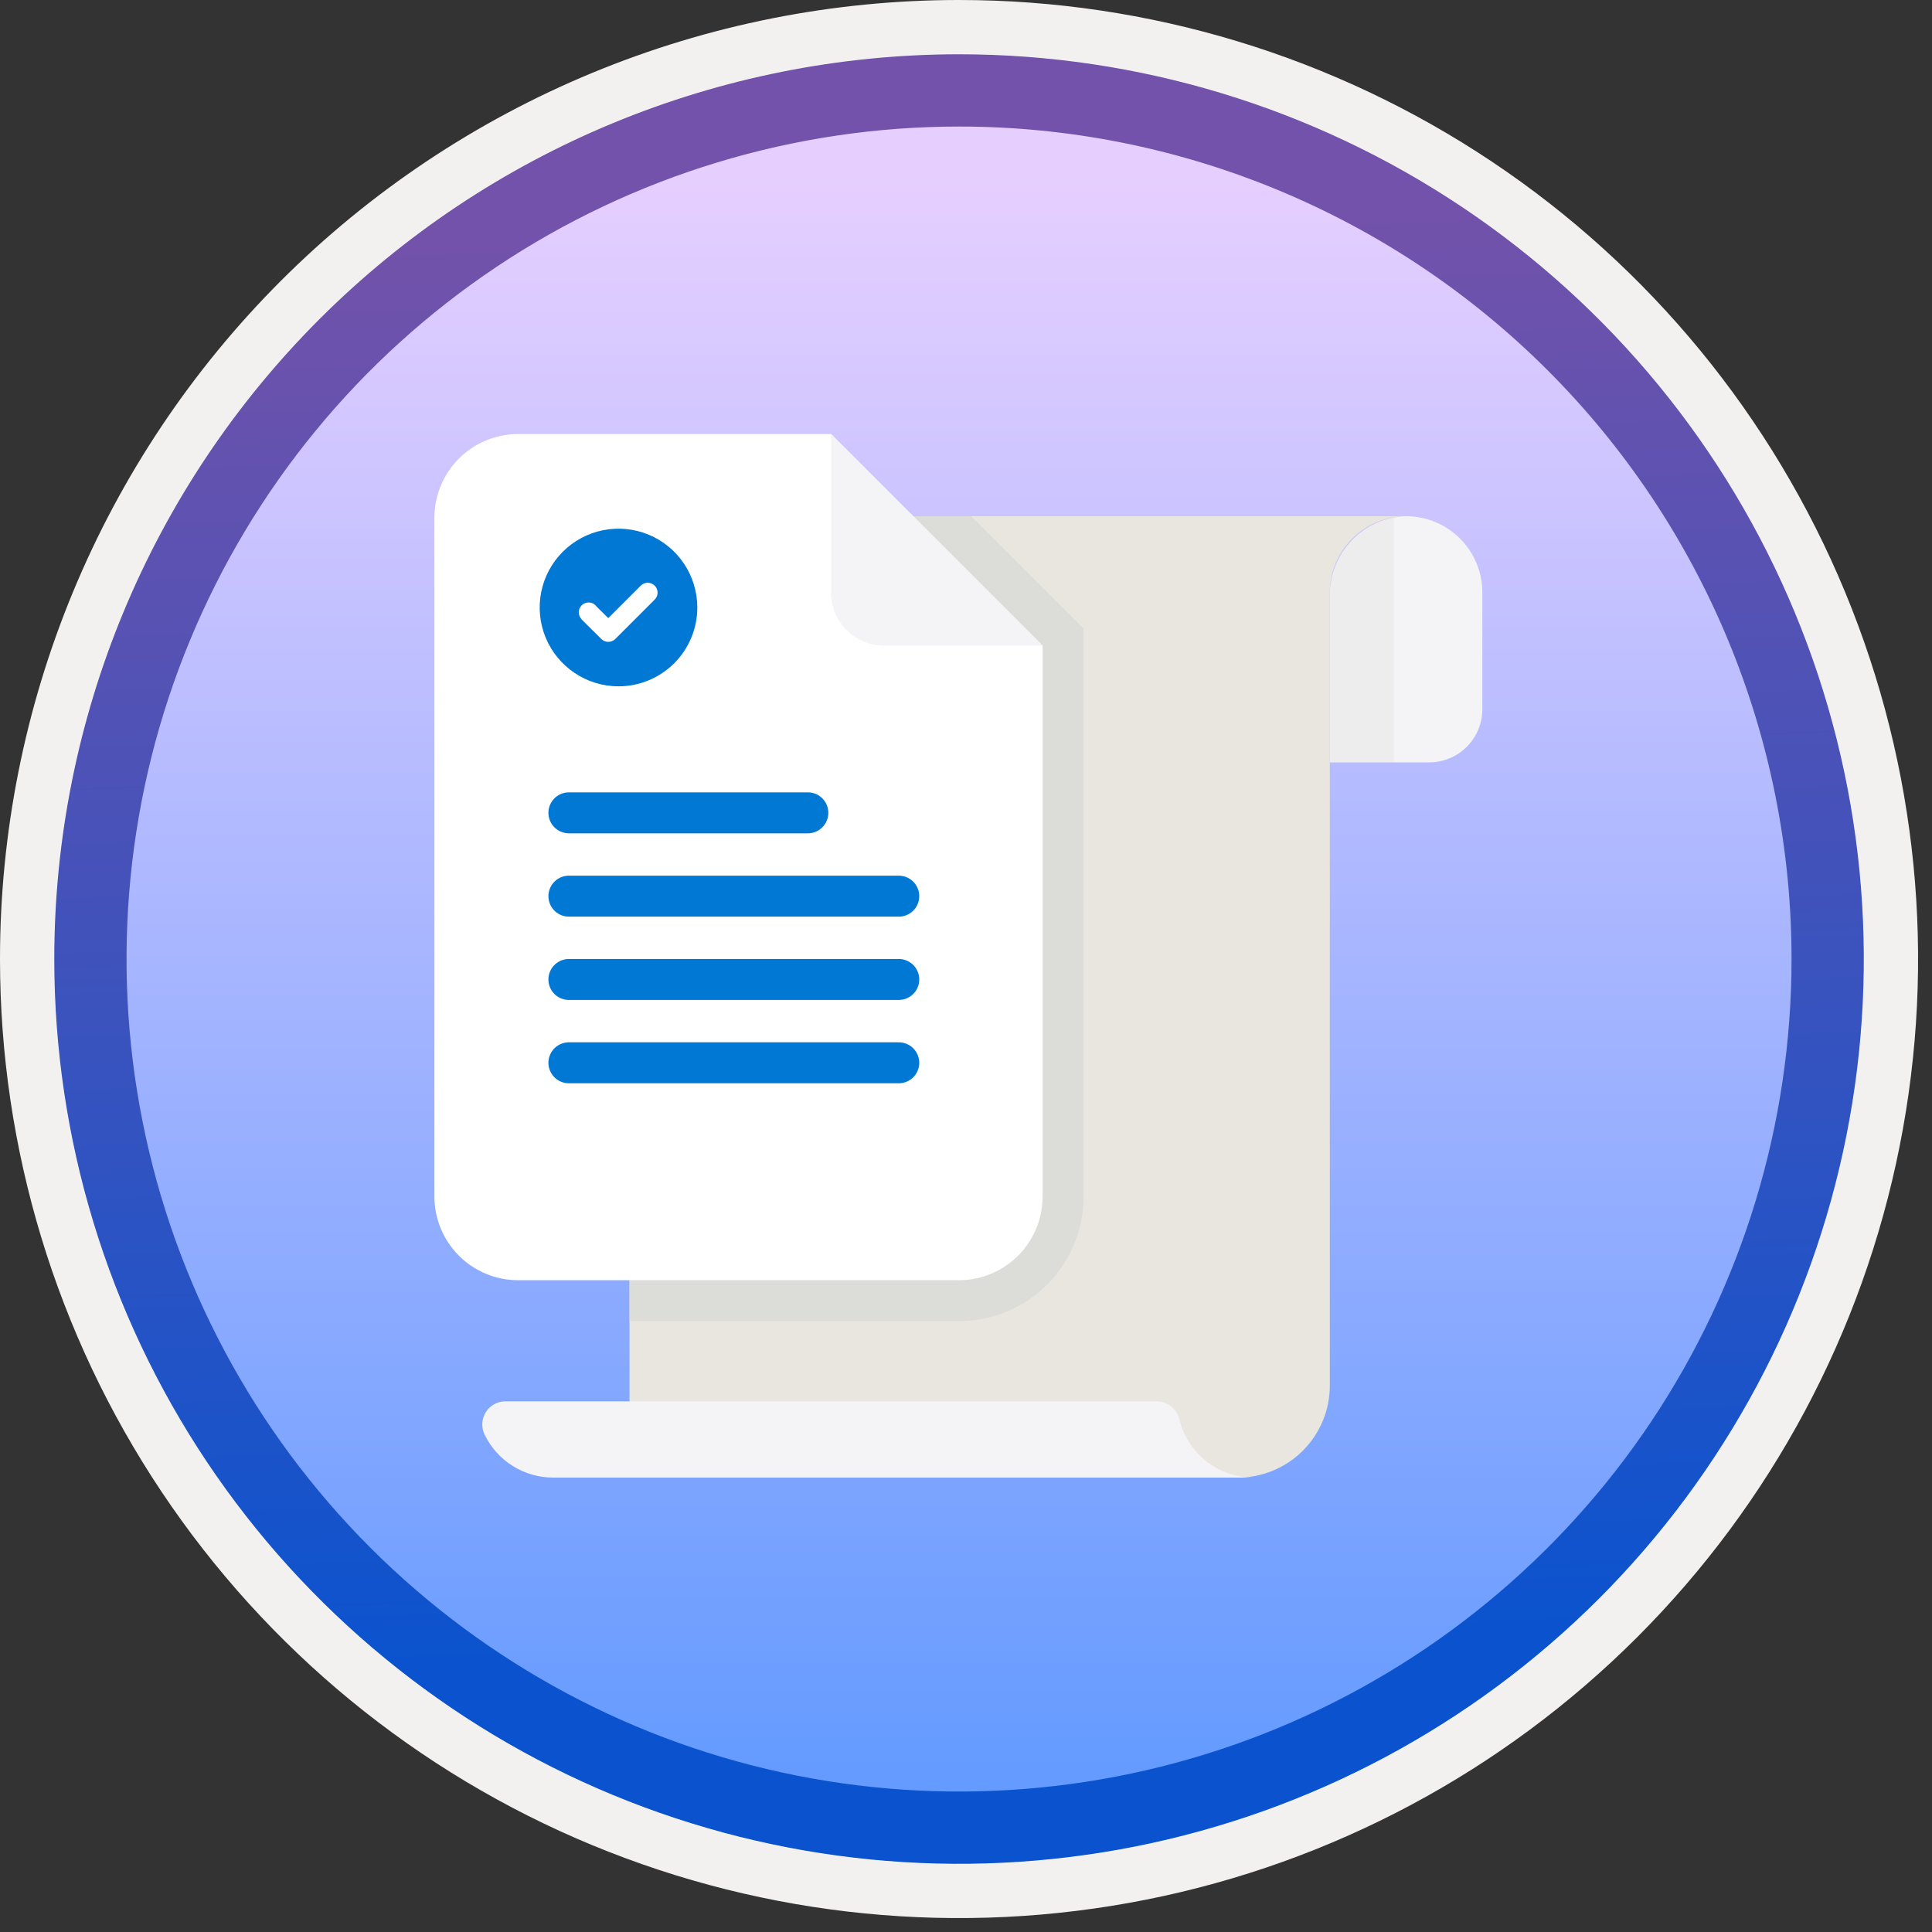 <svg width="100" height="100" viewBox="0 0 100 100" fill="none" xmlns="http://www.w3.org/2000/svg">
<rect x="0" y="0" width="100" height="100" fill="#333333" stroke="none"/>
<g clip-path="url(#clip0_1363_969)">
<path fill-rule="evenodd" clip-rule="evenodd" d="M95.54 49.64C95.54 58.718 92.848 67.592 87.805 75.141C82.761 82.689 75.592 88.572 67.205 92.046C58.818 95.52 49.589 96.429 40.685 94.658C31.782 92.887 23.603 88.515 17.184 82.096C10.765 75.677 6.393 67.498 4.622 58.594C2.851 49.691 3.76 40.462 7.234 32.075C10.708 23.688 16.591 16.519 24.139 11.475C31.688 6.432 40.562 3.74 49.64 3.74C55.668 3.74 61.636 4.927 67.205 7.234C72.774 9.54 77.834 12.921 82.096 17.184C86.358 21.446 89.739 26.506 92.046 32.075C94.353 37.644 95.54 43.612 95.54 49.64V49.64ZM49.64 -0C59.458 -0 69.055 2.911 77.219 8.366C85.382 13.82 91.744 21.573 95.501 30.643C99.258 39.714 100.242 49.695 98.326 59.324C96.411 68.953 91.683 77.798 84.741 84.741C77.799 91.683 68.954 96.411 59.324 98.326C49.695 100.241 39.714 99.258 30.644 95.501C21.573 91.744 13.82 85.382 8.366 77.218C2.911 69.055 -3.61668e-06 59.458 3.3895e-07 49.64C-0.001 43.121 1.283 36.666 3.777 30.643C6.271 24.62 9.928 19.147 14.537 14.537C19.147 9.928 24.62 6.271 30.643 3.777C36.666 1.283 43.121 -0.001 49.64 -0V-0Z" fill="#F2F1F0"/>
<path d="M49.64 96.45C40.382 96.45 31.331 93.704 23.634 88.561C15.936 83.417 9.936 76.106 6.393 67.553C2.85 59 1.923 49.588 3.729 40.508C5.535 31.427 9.994 23.087 16.54 16.54C23.087 9.993 31.427 5.535 40.508 3.729C49.588 1.923 59 2.85 67.553 6.393C76.107 9.936 83.418 15.936 88.561 23.634C93.704 31.331 96.45 40.382 96.45 49.64C96.45 55.787 95.24 61.874 92.888 67.554C90.535 73.233 87.087 78.394 82.74 82.74C78.394 87.087 73.233 90.535 67.554 92.887C61.874 95.24 55.787 96.45 49.64 96.45Z" fill="url(#paint0_linear_1363_969)"/>
<path fill-rule="evenodd" clip-rule="evenodd" d="M92.73 49.64C92.73 58.162 90.203 66.493 85.468 73.579C80.733 80.665 74.003 86.188 66.13 89.45C58.256 92.711 49.592 93.564 41.233 91.902C32.875 90.239 25.197 86.135 19.171 80.109C13.144 74.083 9.04 66.405 7.378 58.046C5.715 49.688 6.568 41.023 9.83 33.15C13.091 25.276 18.614 18.546 25.7 13.812C32.786 9.077 41.117 6.55 49.64 6.55C55.299 6.549 60.902 7.664 66.13 9.829C71.358 11.994 76.109 15.168 80.11 19.17C84.111 23.171 87.285 27.921 89.451 33.149C91.616 38.377 92.73 43.981 92.73 49.64ZM49.64 2.81C58.902 2.81 67.956 5.556 75.657 10.702C83.358 15.848 89.361 23.162 92.905 31.719C96.45 40.276 97.377 49.692 95.57 58.776C93.763 67.86 89.303 76.204 82.754 82.754C76.204 89.303 67.86 93.763 58.776 95.57C49.692 97.377 40.276 96.449 31.719 92.905C23.162 89.361 15.848 83.358 10.702 75.657C5.556 67.956 2.81 58.902 2.81 49.64C2.811 37.22 7.745 25.309 16.527 16.527C25.309 7.745 37.22 2.811 49.64 2.81V2.81Z" fill="url(#paint1_linear_1363_969)"/>
<path fill-rule="evenodd" clip-rule="evenodd" d="M72.566 26.724C71.532 26.816 70.571 27.297 69.877 28.07C69.184 28.843 68.81 29.851 68.831 30.89V39.46H73.975C74.705 39.46 75.404 39.17 75.92 38.654C76.436 38.138 76.726 37.438 76.726 36.709V30.666C76.726 30.13 76.617 29.599 76.405 29.107C76.193 28.614 75.883 28.17 75.494 27.801C75.105 27.432 74.644 27.146 74.141 26.961C73.638 26.776 73.102 26.695 72.566 26.724V26.724Z" fill="#F4F3F5"/>
<path opacity="0.2" d="M72.145 26.718H68.831V39.46H72.145V26.718Z" fill="#D9D9D6"/>
<path fill-rule="evenodd" clip-rule="evenodd" d="M37.342 26.719C36.08 26.719 34.87 27.22 33.977 28.113C33.084 29.005 32.583 30.216 32.583 31.478V72.532C32.583 73.051 32.481 73.564 32.282 74.043C32.084 74.522 31.793 74.957 31.427 75.324C31.06 75.69 30.625 75.981 30.146 76.18C29.667 76.378 29.154 76.48 28.635 76.48H64.071C65.334 76.48 66.544 75.978 67.437 75.086C68.329 74.193 68.831 72.983 68.831 71.721V30.666C68.831 29.619 69.247 28.615 69.987 27.875C70.727 27.134 71.732 26.719 72.779 26.719H37.342Z" fill="#E8E6DF"/>
<path fill-rule="evenodd" clip-rule="evenodd" d="M61.051 73.486C60.993 73.219 60.847 72.98 60.636 72.807C60.426 72.634 60.163 72.537 59.89 72.532H26.155C25.951 72.533 25.752 72.585 25.575 72.685C25.397 72.784 25.248 72.927 25.141 73.099C25.034 73.272 24.973 73.469 24.963 73.672C24.953 73.875 24.995 74.077 25.084 74.26C25.408 74.925 25.913 75.487 26.541 75.879C27.169 76.272 27.895 76.48 28.635 76.48H64.883C64.002 76.48 63.146 76.185 62.451 75.642C61.757 75.1 61.264 74.341 61.051 73.486V73.486Z" fill="#F4F3F5"/>
<path opacity="0.8" d="M32.583 26.719V68.384H49.642C51.35 68.382 52.987 67.702 54.195 66.495C55.403 65.287 56.082 63.65 56.084 61.943V32.538L50.264 26.719H32.583Z" fill="#D9D9D6"/>
<path fill-rule="evenodd" clip-rule="evenodd" d="M26.806 22.466C25.661 22.47 24.564 22.926 23.754 23.736C22.945 24.546 22.488 25.643 22.485 26.788V61.942C22.488 63.087 22.945 64.185 23.754 64.995C24.564 65.804 25.661 66.261 26.806 66.264H49.643C50.788 66.261 51.885 65.804 52.695 64.995C53.505 64.185 53.961 63.087 53.964 61.942V33.416L43.015 22.466H26.806Z" fill="white"/>
<path fill-rule="evenodd" clip-rule="evenodd" d="M45.752 33.416H53.964L43.015 22.466V30.678C43.017 31.404 43.306 32.099 43.819 32.612C44.332 33.125 45.027 33.414 45.752 33.416Z" fill="#F4F3F5"/>
<path fill-rule="evenodd" clip-rule="evenodd" d="M32.013 35.524C31.206 35.524 30.418 35.285 29.747 34.836C29.076 34.388 28.553 33.751 28.244 33.005C27.936 32.26 27.855 31.44 28.012 30.648C28.17 29.857 28.558 29.13 29.129 28.56C29.699 27.989 30.426 27.601 31.217 27.443C32.009 27.286 32.829 27.367 33.574 27.675C34.32 27.984 34.957 28.507 35.405 29.178C35.853 29.849 36.093 30.637 36.093 31.444C36.093 32.526 35.663 33.564 34.898 34.329C34.133 35.094 33.095 35.524 32.013 35.524Z" fill="#0078D4"/>
<path fill-rule="evenodd" clip-rule="evenodd" d="M33.887 30.313C33.792 30.217 33.662 30.163 33.527 30.163C33.391 30.163 33.261 30.217 33.166 30.313L31.484 31.994L30.876 31.392C30.862 31.371 30.846 31.351 30.828 31.333C30.733 31.237 30.604 31.183 30.47 31.183C30.335 31.182 30.206 31.235 30.11 31.329C30.014 31.424 29.959 31.552 29.957 31.687C29.956 31.821 30.008 31.951 30.101 32.048L30.095 32.054L31.125 33.074C31.22 33.169 31.35 33.223 31.485 33.223C31.621 33.223 31.75 33.169 31.846 33.074L33.886 31.035L33.887 31.034C33.935 30.986 33.972 30.93 33.998 30.869C34.024 30.807 34.037 30.74 34.037 30.673C34.037 30.606 34.024 30.54 33.998 30.478C33.972 30.416 33.935 30.36 33.887 30.313V30.313Z" fill="white"/>
<path d="M29.446 42.072H41.814" stroke="#0078D4" stroke-width="2.12" stroke-miterlimit="10" stroke-linecap="round"/>
<path d="M29.446 46.385H46.52" stroke="#0078D4" stroke-width="2.12" stroke-miterlimit="10" stroke-linecap="round"/>
<path d="M29.446 50.697H46.52" stroke="#0078D4" stroke-width="2.12" stroke-miterlimit="10" stroke-linecap="round"/>
<path d="M29.446 55.01H46.52" stroke="#0078D4" stroke-width="2.12" stroke-miterlimit="10" stroke-linecap="round"/>
</g>
<defs>
<linearGradient id="paint0_linear_1363_969" x1="49.64" y1="91.471" x2="49.64" y2="9.099" gradientUnits="userSpaceOnUse">
<stop stop-color="#659BFF"/>
<stop offset="1" stop-color="#E6CFFF"/>
</linearGradient>
<linearGradient id="paint1_linear_1363_969" x1="50.801" y1="85.092" x2="48.407" y2="12.003" gradientUnits="userSpaceOnUse">
<stop stop-color="#0B53CE"/>
<stop offset="1" stop-color="#7252AA"/>
</linearGradient>
<clipPath id="clip0_1363_969">
<rect width="99.28" height="99.28" fill="white"/>
</clipPath>
</defs>
</svg>
